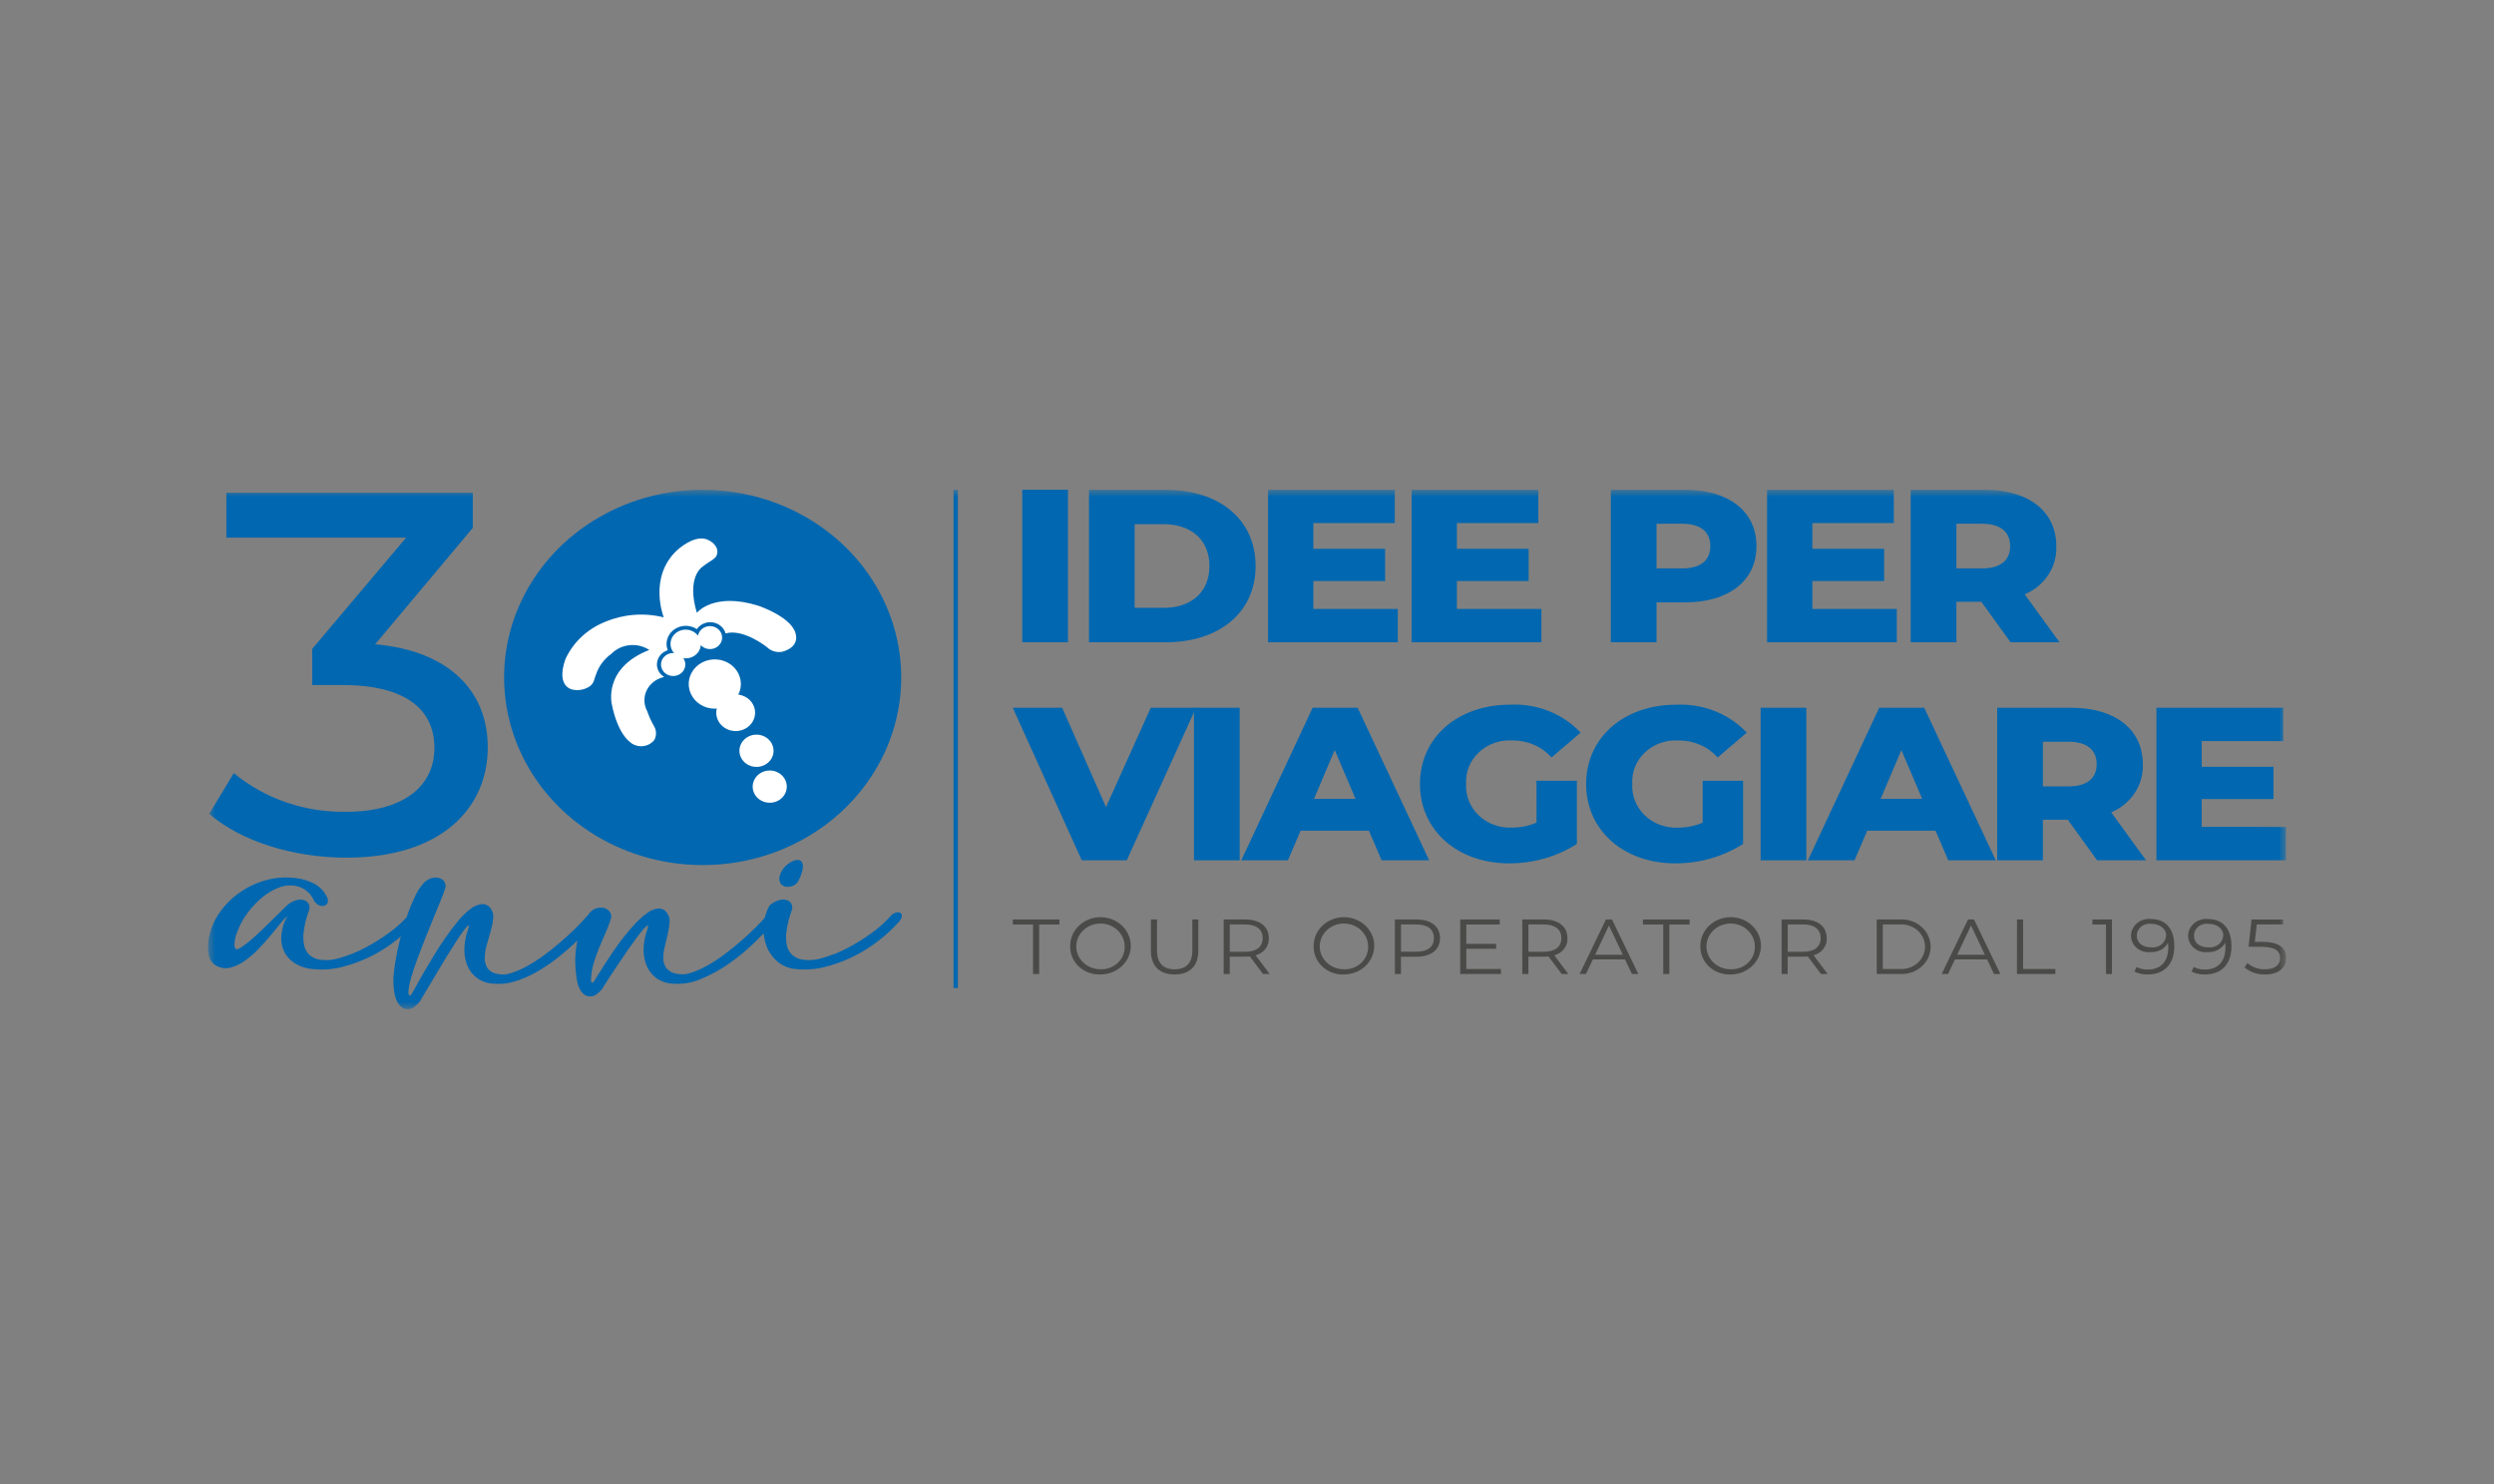 <?xml version="1.0" encoding="UTF-8"?> <svg xmlns="http://www.w3.org/2000/svg" width="168" height="100" viewBox="0 0 168 100" fill="none"><rect x="0" y="0" width="168" height="100" fill="#808080" stroke="none"/><g clip-path="url(#clip0_15193_47670)"><path d="M71.94 33H68.862V43.279H71.94V33Z" fill="#0067B0"></path><mask id="mask0_15193_47670" style="mask-type:luminance" maskUnits="userSpaceOnUse" x="14" y="33" width="140" height="35"><path d="M154 33H14V68H154V33Z" fill="white"></path></mask><g mask="url(#mask0_15193_47670)"><path d="M73.356 33H78.501C82.106 33 84.578 34.982 84.578 38.139C84.578 41.297 82.107 43.278 78.501 43.278H73.356V33ZM78.377 40.958C80.227 40.958 81.47 39.916 81.47 38.139C81.47 36.362 80.226 35.319 78.377 35.319H76.431V40.958H78.377Z" fill="#0067B0"></path><path d="M94.158 41.032V43.278H85.421V33H93.955V35.246H88.469V36.977H93.303V39.151H88.469V41.031L94.158 41.032Z" fill="#0067B0"></path><path d="M103.829 41.032V43.278H95.093V33H103.626V35.246H98.137V36.977H102.971V39.151H98.137V41.031L103.829 41.032Z" fill="#0067B0"></path><path d="M118.318 36.803C118.318 39.137 116.453 40.589 113.483 40.589H111.588V43.278H108.51V33H113.484C116.453 33 118.318 34.454 118.318 36.803ZM115.21 36.803C115.21 35.848 114.573 35.288 113.298 35.288H111.588V38.301H113.298C114.573 38.301 115.21 37.744 115.21 36.803" fill="#0067B0"></path><path d="M127.773 41.032V43.278H119.034V33H127.568V35.246H122.084V36.977H126.918V39.151H122.084V41.031L127.773 41.032Z" fill="#0067B0"></path><path d="M133.464 40.547H131.786V43.278H128.708V33H133.682C136.651 33 138.516 34.454 138.516 36.803C138.545 37.483 138.357 38.155 137.978 38.734C137.598 39.312 137.044 39.77 136.387 40.048L138.734 43.278H135.438L133.464 40.547ZM133.496 35.29H131.786V38.301H133.496C134.77 38.301 135.407 37.744 135.407 36.803C135.407 35.849 134.771 35.289 133.496 35.289" fill="#0067B0"></path><path d="M80.565 47.689L75.902 57.967H72.87L68.222 47.689H71.549L74.503 54.384L77.519 47.689H80.565Z" fill="#0067B0"></path><path d="M83.506 47.689H80.428V57.968H83.506V47.689Z" fill="#0067B0"></path><path d="M92.212 55.971H87.611L86.756 57.968H83.617L88.42 47.689H91.452L96.27 57.968H93.069L92.212 55.971ZM91.311 53.827L89.91 50.539L88.512 53.829L91.311 53.827Z" fill="#0067B0"></path><path d="M103.5 52.608H106.22V56.866C104.87 57.725 103.278 58.18 101.651 58.173C98.184 58.173 95.651 55.955 95.651 52.828C95.651 49.701 98.184 47.483 101.716 47.483C102.607 47.439 103.497 47.585 104.321 47.91C105.144 48.236 105.879 48.732 106.472 49.363L104.514 51.037C104.19 50.673 103.786 50.381 103.329 50.183C102.872 49.985 102.374 49.885 101.871 49.891C101.456 49.866 101.04 49.925 100.651 50.064C100.262 50.202 99.909 50.418 99.615 50.696C99.32 50.973 99.092 51.307 98.945 51.675C98.798 52.043 98.736 52.436 98.762 52.828C98.739 53.217 98.802 53.606 98.948 53.971C99.095 54.335 99.32 54.666 99.61 54.943C99.9 55.22 100.249 55.436 100.633 55.578C101.017 55.719 101.428 55.783 101.84 55.764C102.413 55.769 102.981 55.654 103.503 55.427L103.5 52.608Z" fill="#0067B0"></path><path d="M114.695 52.608H117.415V56.866C116.065 57.725 114.473 58.18 112.845 58.173C109.379 58.173 106.845 55.955 106.845 52.828C106.845 49.701 109.378 47.485 112.907 47.485C113.798 47.441 114.688 47.587 115.512 47.913C116.335 48.238 117.07 48.734 117.663 49.365L115.705 51.039C115.381 50.675 114.977 50.383 114.52 50.185C114.063 49.987 113.565 49.888 113.062 49.893C112.647 49.868 112.231 49.927 111.842 50.066C111.453 50.205 111.1 50.42 110.806 50.698C110.512 50.976 110.283 51.309 110.136 51.677C109.989 52.045 109.927 52.438 109.953 52.83C109.93 53.219 109.993 53.609 110.14 53.973C110.286 54.337 110.511 54.669 110.801 54.945C111.091 55.222 111.44 55.438 111.824 55.58C112.208 55.721 112.619 55.785 113.031 55.767C113.605 55.771 114.173 55.656 114.694 55.43L114.695 52.608Z" fill="#0067B0"></path><path d="M121.676 47.689H118.598V57.968H121.676V47.689Z" fill="#0067B0"></path><path d="M130.382 55.971H125.779L124.923 57.968H121.785L126.587 47.689H129.62L134.438 57.968H131.238L130.382 55.971ZM129.48 53.827L128.081 50.539L126.683 53.829L129.48 53.827Z" fill="#0067B0"></path><path d="M139.292 55.236H137.613V57.968H134.535V47.689H139.51C142.479 47.689 144.344 49.143 144.344 51.492C144.373 52.172 144.185 52.845 143.806 53.423C143.426 54.002 142.872 54.459 142.215 54.738L144.561 57.969H141.266L139.292 55.236ZM139.324 49.979H137.613V52.989H139.324C140.598 52.989 141.235 52.431 141.235 51.491C141.235 50.537 140.598 49.977 139.324 49.977" fill="#0067B0"></path><path d="M154 55.721V57.968H145.264V47.689H153.798V49.935H148.311V51.667H153.146V53.839H148.311V55.718L154 55.721Z" fill="#0067B0"></path><path d="M32.856 50.359C32.856 54.456 29.729 57.79 23.332 57.79C19.739 57.79 16.216 56.679 14.096 54.838L15.749 52.094C17.846 53.825 20.55 54.753 23.333 54.699C27.106 54.699 29.262 53.032 29.262 50.393C29.262 47.823 27.358 46.156 23.045 46.156H21.032V43.725L27.358 36.224H15.246V33.203H31.85V35.564L25.273 43.411C30.304 43.863 32.856 46.607 32.856 50.358" fill="#0067B0"></path><path d="M19.359 61.726C19.18 61.88 19.019 62.051 18.878 62.238C18.681 62.483 18.459 62.754 18.211 63.052C17.963 63.35 17.693 63.65 17.401 63.953C17.126 64.24 16.824 64.502 16.497 64.735C16.214 64.941 15.894 65.095 15.552 65.19C15.238 65.276 14.901 65.242 14.614 65.094C14.48 65.03 14.362 64.938 14.27 64.824C14.178 64.711 14.114 64.58 14.082 64.44C13.998 64.127 13.979 63.802 14.025 63.482C14.101 62.831 14.329 62.204 14.692 61.646C15.416 60.521 16.556 59.691 17.891 59.315C18.564 59.124 19.273 59.075 19.968 59.172C20.39 59.223 20.798 59.35 21.169 59.547C21.54 59.745 21.835 60.05 22.011 60.417C22.053 60.481 22.08 60.553 22.089 60.628C22.098 60.703 22.088 60.778 22.062 60.849C22.038 60.899 22.001 60.942 21.956 60.976C21.91 61.009 21.857 61.031 21.8 61.041C21.663 61.058 21.525 61.027 21.412 60.953C21.257 60.856 21.141 60.712 21.083 60.545C20.946 60.291 20.742 60.074 20.492 59.915C20.264 59.774 20.003 59.689 19.732 59.667C19.367 59.638 18.999 59.702 18.668 59.852C18.293 60.014 17.946 60.23 17.638 60.49C17.304 60.769 17.004 61.082 16.744 61.423C16.485 61.754 16.27 62.114 16.102 62.493C16.068 62.568 16.026 62.669 15.975 62.797C15.923 62.929 15.881 63.066 15.849 63.204C15.817 63.34 15.798 63.479 15.792 63.619C15.78 63.727 15.806 63.837 15.868 63.93C15.913 63.994 16.022 63.972 16.197 63.867C16.413 63.729 16.619 63.577 16.813 63.411C17.049 63.215 17.3 62.988 17.565 62.733L18.324 61.998C18.566 61.765 18.777 61.557 18.958 61.376C19.139 61.194 19.257 61.078 19.312 61.025C19.483 60.863 19.691 60.74 19.921 60.666C20.091 60.609 20.276 60.6 20.452 60.642C20.524 60.661 20.591 60.693 20.649 60.737C20.707 60.781 20.755 60.836 20.79 60.898C20.827 60.967 20.848 61.042 20.852 61.119C20.856 61.196 20.844 61.273 20.815 61.344C20.645 61.8 20.526 62.272 20.461 62.751C20.413 63.078 20.424 63.409 20.494 63.732C20.546 63.966 20.669 64.18 20.849 64.347C21.02 64.497 21.229 64.602 21.456 64.651C21.939 64.731 22.436 64.695 22.901 64.546C23.487 64.379 24.052 64.151 24.586 63.865C25.15 63.57 25.689 63.233 26.199 62.859C26.642 62.543 27.049 62.185 27.414 61.79C27.502 61.659 27.633 61.558 27.785 61.502C27.837 61.481 27.893 61.47 27.95 61.47C28.007 61.47 28.063 61.481 28.114 61.502C28.158 61.527 28.192 61.565 28.211 61.609C28.231 61.654 28.235 61.703 28.224 61.75C28.185 61.919 28.091 62.073 27.954 62.188C27.547 62.636 27.098 63.047 26.611 63.417C26.086 63.824 25.517 64.177 24.914 64.471C24.316 64.766 23.684 64.996 23.031 65.157C22.413 65.315 21.768 65.363 21.131 65.301C20.681 65.276 20.244 65.141 19.865 64.91C19.544 64.71 19.289 64.428 19.13 64.096C18.975 63.748 18.914 63.37 18.954 62.995C18.998 62.55 19.135 62.119 19.359 61.725" fill="#0067B0"></path><path d="M43.641 62.365C43.618 62.333 43.537 62.395 43.396 62.549C43.217 62.751 43.047 62.961 42.89 63.179C42.692 63.446 42.475 63.749 42.239 64.089C42.003 64.43 41.776 64.765 41.556 65.096C41.336 65.425 41.136 65.728 40.956 66.005C40.776 66.282 40.647 66.49 40.569 66.628C40.458 66.764 40.33 66.888 40.189 66.995C40.072 67.086 39.926 67.137 39.776 67.139C39.608 67.148 39.443 67.093 39.318 66.987C39.2 66.88 39.106 66.753 39.039 66.612C38.964 66.46 38.91 66.299 38.879 66.134C38.847 65.975 38.824 65.816 38.811 65.655C38.708 64.895 38.736 64.124 38.896 63.372C38.502 63.755 38.074 64.13 37.612 64.498C37.163 64.856 36.686 65.181 36.185 65.472C35.716 65.744 35.215 65.964 34.691 66.126C34.212 66.277 33.705 66.329 33.203 66.278C32.792 66.254 32.399 66.109 32.081 65.862C31.796 65.632 31.58 65.335 31.456 65C31.322 64.639 31.264 64.257 31.284 63.875C31.3 63.47 31.377 63.069 31.513 62.684C31.536 62.621 31.555 62.557 31.57 62.493C31.585 62.429 31.584 62.385 31.561 62.365C31.539 62.333 31.452 62.416 31.3 62.613C31.148 62.81 30.965 63.074 30.751 63.403C30.537 63.733 30.304 64.105 30.05 64.52C29.797 64.936 29.554 65.34 29.322 65.734C29.085 66.128 28.872 66.485 28.68 66.804C28.489 67.123 28.354 67.352 28.275 67.49C28.164 67.627 28.036 67.75 27.895 67.858C27.779 67.949 27.633 67.999 27.482 68.001C27.314 68.01 27.149 67.955 27.024 67.85C26.907 67.742 26.812 67.615 26.745 67.474C26.671 67.322 26.617 67.161 26.585 66.995C26.553 66.837 26.531 66.677 26.517 66.517C26.485 66.179 26.491 65.839 26.535 65.503C26.58 65.104 26.648 64.678 26.737 64.226C26.826 63.773 26.939 63.307 27.075 62.829C27.21 62.35 27.353 61.9 27.505 61.48C27.643 61.093 27.803 60.714 27.987 60.344C28.117 60.069 28.281 59.809 28.477 59.57C28.622 59.391 28.818 59.255 29.042 59.178C29.216 59.12 29.405 59.115 29.583 59.162C29.737 59.203 29.868 59.301 29.946 59.433C29.985 59.502 30.009 59.578 30.014 59.657C30.02 59.735 30.008 59.814 29.98 59.888C29.912 60.1 29.805 60.385 29.659 60.741C29.513 61.098 29.35 61.492 29.17 61.926C28.99 62.357 28.807 62.809 28.622 63.283C28.436 63.757 28.262 64.215 28.098 64.656C27.934 65.097 27.799 65.507 27.692 65.885C27.599 66.185 27.54 66.493 27.515 66.805V66.909C27.514 66.949 27.52 66.99 27.531 67.028C27.535 67.041 27.542 67.053 27.552 67.063C27.562 67.072 27.575 67.079 27.589 67.082C27.617 67.087 27.659 67.059 27.715 66.994C27.807 66.852 27.892 66.706 27.968 66.556C28.104 66.305 28.275 65.999 28.483 65.636C28.691 65.273 28.927 64.874 29.192 64.439C29.457 64.002 29.733 63.577 30.02 63.162C30.307 62.746 30.597 62.366 30.889 62.02C31.134 61.719 31.418 61.449 31.734 61.214C31.944 61.052 32.199 60.95 32.468 60.919C32.589 60.914 32.708 60.941 32.814 60.996C32.919 61.051 33.007 61.132 33.068 61.23C33.197 61.422 33.252 61.652 33.22 61.879C33.193 62.162 33.139 62.443 33.06 62.718C32.975 63.015 32.888 63.322 32.798 63.637C32.712 63.923 32.664 64.218 32.654 64.516C32.642 64.76 32.702 65.004 32.826 65.219C32.906 65.33 33.01 65.423 33.13 65.493C33.251 65.564 33.386 65.609 33.527 65.626C33.834 65.688 34.153 65.666 34.447 65.562C34.824 65.44 35.186 65.28 35.527 65.085C35.924 64.865 36.305 64.62 36.667 64.351C37.049 64.069 37.415 63.776 37.765 63.473C38.116 63.169 38.44 62.871 38.738 62.579C39.036 62.286 39.286 62.023 39.489 61.789L39.607 61.661C39.607 61.65 39.618 61.634 39.641 61.613C39.758 61.422 39.944 61.278 40.165 61.206C40.342 61.148 40.533 61.142 40.713 61.189C40.872 61.235 41.008 61.334 41.093 61.469C41.138 61.538 41.165 61.615 41.174 61.695C41.182 61.775 41.172 61.856 41.144 61.932C41.039 62.26 40.915 62.583 40.773 62.898C40.626 63.222 40.485 63.55 40.35 63.88C40.216 64.209 40.098 64.544 39.996 64.885C39.894 65.228 39.832 65.582 39.81 65.938V66.042C39.809 66.083 39.815 66.123 39.827 66.162C39.831 66.175 39.838 66.187 39.848 66.196C39.858 66.206 39.87 66.213 39.884 66.216C39.912 66.221 39.955 66.192 40.011 66.128C40.044 66.085 40.118 65.966 40.23 65.777C40.343 65.588 40.489 65.351 40.669 65.074C40.849 64.796 41.052 64.491 41.278 64.154C41.503 63.817 41.744 63.487 42.003 63.156C42.262 62.826 42.527 62.518 42.797 62.231C43.041 61.966 43.313 61.725 43.608 61.512C43.818 61.35 44.072 61.247 44.342 61.216C44.462 61.212 44.581 61.239 44.687 61.294C44.793 61.349 44.88 61.43 44.941 61.528C45.069 61.712 45.125 61.932 45.102 62.151C45.082 62.414 45.042 62.675 44.983 62.933C44.921 63.21 44.854 63.492 44.781 63.779C44.711 64.04 44.676 64.308 44.679 64.577C44.679 64.808 44.749 65.033 44.882 65.227C45.058 65.44 45.316 65.581 45.599 65.618C45.906 65.68 46.225 65.658 46.52 65.554C46.896 65.434 47.259 65.277 47.601 65.085C47.998 64.865 48.378 64.619 48.741 64.351C49.122 64.069 49.488 63.776 49.839 63.473C50.189 63.169 50.514 62.871 50.812 62.579C51.109 62.286 51.36 62.023 51.563 61.789C51.651 61.658 51.781 61.557 51.934 61.501C51.986 61.48 52.042 61.469 52.099 61.469C52.155 61.469 52.211 61.48 52.263 61.501C52.307 61.526 52.341 61.564 52.361 61.608C52.38 61.653 52.385 61.702 52.374 61.749C52.335 61.918 52.24 62.072 52.103 62.187C51.73 62.605 51.282 63.066 50.758 63.571C50.234 64.077 49.666 64.541 49.06 64.959C48.476 65.367 47.844 65.71 47.177 65.981C46.582 66.233 45.927 66.335 45.278 66.276C44.867 66.253 44.474 66.108 44.154 65.861C43.87 65.631 43.654 65.333 43.53 64.999C43.396 64.638 43.338 64.256 43.358 63.873C43.374 63.468 43.451 63.068 43.587 62.683C43.609 62.62 43.629 62.556 43.644 62.492C43.659 62.428 43.658 62.384 43.636 62.364" fill="#0067B0"></path><path d="M51.83 61.024C52.001 60.862 52.209 60.739 52.438 60.665C52.609 60.608 52.795 60.599 52.971 60.641C53.042 60.66 53.109 60.692 53.167 60.736C53.225 60.78 53.273 60.834 53.308 60.897C53.345 60.965 53.366 61.041 53.37 61.117C53.374 61.194 53.362 61.271 53.333 61.343C53.163 61.799 53.044 62.271 52.979 62.75C52.93 63.076 52.942 63.408 53.012 63.731C53.065 63.965 53.189 64.178 53.369 64.345C53.541 64.495 53.75 64.6 53.978 64.649C54.461 64.729 54.957 64.693 55.421 64.544C56.009 64.378 56.575 64.151 57.11 63.867C57.674 63.571 58.213 63.234 58.723 62.86C59.166 62.544 59.573 62.186 59.938 61.791C60.027 61.66 60.157 61.559 60.31 61.503C60.362 61.482 60.418 61.471 60.474 61.471C60.531 61.471 60.587 61.482 60.639 61.503C60.682 61.528 60.716 61.566 60.736 61.61C60.756 61.654 60.761 61.704 60.749 61.751C60.71 61.92 60.615 62.074 60.478 62.19C60.072 62.637 59.623 63.048 59.137 63.419C58.611 63.825 58.042 64.178 57.439 64.472C56.84 64.766 56.207 64.996 55.553 65.157C54.935 65.314 54.291 65.363 53.654 65.3C53.182 65.272 52.733 65.094 52.379 64.797C52.038 64.508 51.78 64.144 51.628 63.736C51.466 63.294 51.401 62.825 51.436 62.359C51.47 61.893 51.604 61.438 51.83 61.022M52.539 58.978C52.585 58.796 52.675 58.627 52.801 58.483C52.922 58.342 53.064 58.218 53.223 58.117C53.356 58.028 53.51 57.97 53.671 57.949C53.731 57.937 53.794 57.941 53.852 57.961C53.91 57.981 53.961 58.015 54 58.06C54.083 58.198 54.11 58.36 54.075 58.515C54.023 58.816 53.921 59.107 53.772 59.377C53.681 59.528 53.537 59.642 53.366 59.702C53.219 59.759 53.057 59.773 52.902 59.742C52.831 59.726 52.765 59.696 52.707 59.655C52.649 59.614 52.6 59.562 52.564 59.503C52.521 59.422 52.497 59.333 52.493 59.242C52.488 59.151 52.504 59.061 52.539 58.976" fill="#0067B0"></path><path d="M60.708 45.645C60.708 48.146 59.924 50.591 58.454 52.67C56.985 54.75 54.896 56.371 52.452 57.328C50.008 58.285 47.318 58.535 44.724 58.047C42.129 57.559 39.746 56.355 37.875 54.587C36.005 52.818 34.731 50.565 34.215 48.112C33.699 45.659 33.964 43.117 34.976 40.806C35.988 38.495 37.703 36.52 39.902 35.131C42.102 33.742 44.688 33 47.333 33C49.09 33 50.829 33.327 52.452 33.963C54.074 34.598 55.549 35.529 56.791 36.704C58.033 37.878 59.018 39.272 59.69 40.806C60.362 42.34 60.708 43.984 60.708 45.645Z" fill="#0067B0"></path><path d="M52.108 50.589C52.108 50.374 52.041 50.163 51.915 49.985C51.789 49.806 51.609 49.666 51.399 49.584C51.189 49.501 50.958 49.48 50.734 49.521C50.511 49.563 50.306 49.667 50.145 49.819C49.984 49.971 49.875 50.164 49.83 50.375C49.786 50.586 49.808 50.805 49.895 51.004C49.982 51.203 50.13 51.372 50.319 51.492C50.508 51.611 50.731 51.675 50.958 51.675C51.263 51.675 51.555 51.561 51.771 51.357C51.987 51.154 52.108 50.877 52.108 50.589Z" fill="white"></path><path d="M51.85 51.917C51.623 51.917 51.401 51.981 51.212 52.1C51.023 52.22 50.876 52.39 50.789 52.588C50.702 52.787 50.679 53.005 50.723 53.216C50.768 53.427 50.877 53.62 51.038 53.772C51.199 53.924 51.403 54.028 51.626 54.07C51.849 54.112 52.08 54.09 52.29 54.008C52.5 53.926 52.68 53.787 52.806 53.608C52.933 53.429 53 53.219 53 53.004C53 52.716 52.879 52.439 52.663 52.236C52.448 52.032 52.155 51.917 51.85 51.917Z" fill="white"></path><path d="M50.865 48.023C50.864 47.724 50.749 47.436 50.541 47.211C50.332 46.987 50.045 46.841 49.731 46.802C49.845 46.58 49.906 46.337 49.907 46.091C49.907 45.762 49.804 45.441 49.611 45.168C49.418 44.895 49.144 44.682 48.823 44.556C48.502 44.43 48.148 44.397 47.808 44.461C47.467 44.525 47.154 44.683 46.908 44.915C46.662 45.147 46.494 45.443 46.426 45.765C46.358 46.088 46.393 46.422 46.526 46.725C46.659 47.029 46.884 47.288 47.172 47.471C47.461 47.654 47.801 47.751 48.149 47.752C48.195 47.752 48.238 47.741 48.283 47.739C48.241 47.908 48.237 48.085 48.272 48.256C48.307 48.428 48.379 48.59 48.485 48.733C48.591 48.876 48.728 48.996 48.887 49.085C49.045 49.175 49.222 49.231 49.405 49.251C49.589 49.272 49.774 49.255 49.95 49.202C50.126 49.15 50.289 49.063 50.427 48.947C50.565 48.831 50.675 48.689 50.751 48.529C50.826 48.37 50.865 48.198 50.865 48.023Z" fill="white"></path><path d="M47.208 43.471C47.33 43.603 47.496 43.693 47.679 43.724C47.862 43.755 48.051 43.727 48.214 43.643C48.378 43.559 48.506 43.426 48.579 43.264C48.651 43.102 48.663 42.922 48.613 42.753C48.563 42.584 48.453 42.436 48.303 42.333C48.151 42.231 47.968 42.18 47.783 42.189C47.597 42.198 47.42 42.267 47.281 42.383C47.142 42.5 47.049 42.658 47.018 42.831C46.939 42.725 46.837 42.635 46.721 42.567C46.603 42.499 46.473 42.453 46.337 42.434C46.201 42.415 46.063 42.422 45.93 42.455C45.797 42.487 45.672 42.545 45.563 42.624C45.455 42.704 45.364 42.803 45.297 42.917C45.23 43.03 45.188 43.155 45.173 43.284C45.159 43.413 45.172 43.544 45.212 43.668C45.252 43.792 45.319 43.908 45.407 44.007C45.387 44.007 45.367 44.001 45.346 44.001C45.164 44.001 44.986 44.058 44.842 44.164C44.698 44.271 44.596 44.419 44.551 44.587C44.506 44.754 44.522 44.931 44.596 45.089C44.67 45.247 44.797 45.377 44.958 45.459C45.119 45.54 45.305 45.569 45.485 45.539C45.665 45.51 45.829 45.425 45.952 45.297C46.075 45.169 46.149 45.006 46.163 44.834C46.176 44.661 46.129 44.49 46.027 44.346C46.082 44.355 46.137 44.36 46.193 44.361C46.45 44.361 46.697 44.27 46.885 44.105C47.074 43.94 47.189 43.713 47.208 43.471Z" fill="white"></path><path d="M51.077 40.813C48.067 39.875 46.941 41.288 46.941 41.288C46.227 38.921 47.284 38.215 47.284 38.215C47.448 38.083 47.62 37.96 47.799 37.847C47.799 37.847 48.196 37.634 48.27 37.437C48.534 36.773 47.749 36.404 47.749 36.404C46.834 35.903 45.589 37.094 45.589 37.094C43.653 38.928 44.712 41.598 44.712 41.598C43.401 41.27 42.009 41.376 40.77 41.898C39.566 42.379 38.605 43.28 38.087 44.415C37.405 46.362 38.623 46.477 38.623 46.477C38.958 46.536 39.304 46.481 39.599 46.321C39.712 46.266 39.81 46.187 39.886 46.09C39.962 45.993 40.014 45.882 40.037 45.764C40.045 45.721 40.059 45.68 40.078 45.641C40.097 45.578 40.12 45.516 40.147 45.455C40.33 44.895 40.695 44.403 41.189 44.049C41.51 43.724 41.945 43.519 42.413 43.473C42.881 43.426 43.352 43.541 43.737 43.795C40.56 45.033 41.223 47.504 41.223 47.504C41.623 49.446 42.407 49.974 42.407 49.974C42.519 50.081 42.654 50.164 42.804 50.217C42.953 50.27 43.113 50.291 43.272 50.28C43.431 50.269 43.586 50.225 43.725 50.151C43.865 50.078 43.986 49.977 44.08 49.855C44.159 49.705 44.196 49.538 44.189 49.37C44.182 49.202 44.13 49.039 44.038 48.895C43.861 48.585 43.715 48.261 43.6 47.926C43.48 47.707 43.414 47.465 43.409 47.219C43.403 46.972 43.457 46.728 43.568 46.505C43.678 46.281 43.841 46.085 44.044 45.931C44.248 45.776 44.486 45.669 44.74 45.615C44.571 45.513 44.436 45.367 44.351 45.195C44.266 45.023 44.234 44.831 44.26 44.643C44.285 44.455 44.366 44.277 44.494 44.13C44.622 43.983 44.791 43.874 44.982 43.815C44.929 43.682 44.901 43.541 44.9 43.4C44.899 43.175 44.963 42.954 45.086 42.762C45.209 42.569 45.385 42.413 45.596 42.309C45.807 42.204 46.044 42.157 46.281 42.172C46.518 42.186 46.746 42.262 46.941 42.391C47.053 42.226 47.214 42.094 47.404 42.014C47.594 41.933 47.804 41.907 48.01 41.937C48.215 41.968 48.407 42.055 48.561 42.187C48.715 42.318 48.825 42.49 48.878 42.68C50.08 42.339 51.658 43.6 51.658 43.6C51.794 43.738 51.968 43.839 52.16 43.893C52.352 43.946 52.555 43.949 52.749 43.902C53.811 43.573 53.622 42.85 53.622 42.85C53.52 41.625 51.077 40.813 51.077 40.813Z" fill="white"></path><path d="M69.588 62.293H68.223V61.957H71.365V62.293H69.999V65.63H69.588V62.293Z" fill="#4A4A49"></path><path d="M72.091 63.791C72.079 63.407 72.187 63.028 72.403 62.703C72.62 62.378 72.934 62.121 73.305 61.966C73.677 61.811 74.089 61.764 74.489 61.831C74.888 61.898 75.258 62.077 75.55 62.344C75.842 62.611 76.043 62.954 76.127 63.33C76.211 63.706 76.175 64.097 76.023 64.453C75.871 64.809 75.61 65.114 75.273 65.329C74.936 65.544 74.54 65.659 74.133 65.659C73.868 65.671 73.602 65.63 73.354 65.541C73.105 65.452 72.878 65.316 72.687 65.141C72.496 64.966 72.344 64.756 72.242 64.524C72.139 64.292 72.088 64.042 72.091 63.791ZM75.76 63.791C75.764 63.484 75.672 63.184 75.495 62.927C75.318 62.671 75.065 62.47 74.767 62.35C74.469 62.23 74.14 62.197 73.821 62.254C73.503 62.312 73.21 62.458 72.98 62.673C72.75 62.888 72.593 63.164 72.528 63.464C72.464 63.764 72.496 64.075 72.62 64.359C72.743 64.642 72.953 64.883 73.223 65.053C73.492 65.223 73.809 65.313 74.133 65.312C74.347 65.319 74.56 65.285 74.76 65.211C74.959 65.137 75.141 65.025 75.293 64.883C75.445 64.741 75.565 64.57 75.646 64.382C75.726 64.195 75.765 63.993 75.76 63.791Z" fill="#4A4A49"></path><path d="M77.528 64.059V61.955H77.938V64.043C77.938 64.914 78.372 65.313 79.126 65.313C79.88 65.313 80.319 64.914 80.319 64.043V61.955H80.72V64.059C80.72 65.114 80.12 65.66 79.126 65.66C78.132 65.66 77.528 65.113 77.528 64.059Z" fill="#4A4A49"></path><path d="M85.079 65.628L84.192 64.448C84.088 64.458 83.984 64.463 83.88 64.463H82.837V65.627H82.427V61.955H83.88C84.869 61.955 85.468 62.428 85.468 63.215C85.481 63.474 85.401 63.73 85.239 63.94C85.078 64.15 84.845 64.301 84.58 64.368L85.529 65.628H85.079ZM85.057 63.215C85.057 62.627 84.647 62.291 83.869 62.291H82.839V64.132H83.869C84.647 64.132 85.057 63.791 85.057 63.212" fill="#4A4A49"></path><path d="M88.492 63.791C88.479 63.407 88.588 63.028 88.804 62.703C89.02 62.378 89.334 62.121 89.706 61.966C90.077 61.811 90.489 61.764 90.889 61.831C91.289 61.898 91.659 62.077 91.95 62.344C92.242 62.611 92.443 62.954 92.527 63.33C92.612 63.706 92.575 64.097 92.423 64.453C92.271 64.809 92.01 65.114 91.674 65.329C91.337 65.544 90.94 65.659 90.534 65.659C90.268 65.671 90.003 65.63 89.754 65.541C89.505 65.452 89.278 65.316 89.087 65.141C88.896 64.966 88.745 64.756 88.642 64.524C88.54 64.292 88.489 64.042 88.492 63.791ZM92.16 63.791C92.165 63.484 92.073 63.184 91.896 62.927C91.719 62.671 91.465 62.47 91.167 62.35C90.869 62.23 90.54 62.197 90.222 62.254C89.904 62.312 89.611 62.458 89.381 62.673C89.15 62.888 88.993 63.164 88.929 63.464C88.865 63.764 88.897 64.075 89.02 64.359C89.144 64.642 89.354 64.883 89.623 65.053C89.893 65.223 90.21 65.313 90.534 65.312C90.748 65.319 90.961 65.285 91.16 65.211C91.36 65.137 91.541 65.025 91.694 64.883C91.846 64.741 91.966 64.57 92.046 64.382C92.126 64.195 92.165 63.993 92.16 63.791Z" fill="#4A4A49"></path><path d="M97.002 63.212C97.002 63.994 96.403 64.466 95.415 64.466H94.372V65.626H93.962V61.955H95.415C96.403 61.955 97.002 62.428 97.002 63.215M96.591 63.215C96.591 62.627 96.181 62.291 95.403 62.291H94.374V64.127H95.403C96.181 64.127 96.591 63.791 96.591 63.215Z" fill="#4A4A49"></path><path d="M101.108 65.292V65.628H98.362V61.955H101.026V62.293H98.773V63.599H100.782V63.93H98.773V65.294L101.108 65.292Z" fill="#4A4A49"></path><path d="M105.197 65.628L104.31 64.448C104.206 64.458 104.102 64.463 103.998 64.463H102.955V65.627H102.545V61.955H103.998C104.986 61.955 105.585 62.428 105.585 63.215C105.599 63.474 105.518 63.73 105.357 63.94C105.195 64.15 104.962 64.301 104.697 64.368L105.647 65.628H105.197ZM105.175 63.215C105.175 62.627 104.765 62.291 103.987 62.291H102.957V64.132H103.987C104.765 64.132 105.175 63.791 105.175 63.212" fill="#4A4A49"></path><path d="M109.464 64.647H107.299L106.833 65.628H106.406L108.18 61.955H108.585L110.359 65.628H109.926L109.464 64.647ZM109.314 64.332L108.382 62.359L107.45 64.332H109.314Z" fill="#4A4A49"></path><path d="M112.039 62.293H110.673V61.957H113.815V62.293H112.449V65.63H112.039V62.293Z" fill="#4A4A49"></path><path d="M114.541 63.791C114.528 63.407 114.637 63.028 114.853 62.703C115.069 62.378 115.383 62.121 115.755 61.966C116.126 61.811 116.538 61.764 116.938 61.831C117.338 61.898 117.707 62.077 117.999 62.344C118.291 62.611 118.492 62.954 118.576 63.33C118.661 63.706 118.624 64.097 118.472 64.453C118.32 64.809 118.059 65.114 117.723 65.329C117.386 65.544 116.989 65.659 116.583 65.659C116.317 65.671 116.052 65.63 115.803 65.541C115.554 65.452 115.327 65.316 115.136 65.141C114.945 64.966 114.794 64.756 114.691 64.524C114.589 64.292 114.538 64.042 114.541 63.791ZM118.209 63.791C118.214 63.484 118.122 63.184 117.945 62.927C117.768 62.671 117.514 62.47 117.216 62.35C116.918 62.23 116.589 62.197 116.271 62.254C115.953 62.312 115.66 62.458 115.43 62.673C115.199 62.888 115.042 63.164 114.978 63.464C114.914 63.764 114.945 64.075 115.069 64.359C115.193 64.642 115.403 64.883 115.672 65.053C115.942 65.223 116.258 65.313 116.582 65.312C116.797 65.319 117.01 65.285 117.209 65.211C117.409 65.137 117.59 65.025 117.743 64.883C117.895 64.741 118.015 64.57 118.095 64.382C118.175 64.195 118.214 63.993 118.209 63.791Z" fill="#4A4A49"></path><path d="M122.663 65.628L121.775 64.448C121.672 64.458 121.568 64.463 121.463 64.463H120.42V65.627H120.011V61.955H121.465C122.453 61.955 123.052 62.428 123.052 63.215C123.066 63.474 122.985 63.73 122.823 63.94C122.662 64.15 122.429 64.301 122.164 64.368L123.113 65.628H122.663ZM122.643 63.212C122.643 62.624 122.233 62.289 121.455 62.289H120.425V64.132H121.455C122.233 64.132 122.643 63.791 122.643 63.212Z" fill="#4A4A49"></path><path d="M126.419 61.955H128C128.264 61.941 128.528 61.979 128.776 62.065C129.025 62.151 129.252 62.284 129.444 62.456C129.635 62.628 129.788 62.835 129.893 63.064C129.997 63.294 130.051 63.541 130.051 63.791C130.051 64.041 129.997 64.288 129.893 64.518C129.788 64.748 129.635 64.955 129.444 65.127C129.252 65.299 129.025 65.432 128.776 65.518C128.528 65.604 128.264 65.641 128 65.628H126.419V61.955ZM127.978 65.292C128.195 65.305 128.413 65.277 128.618 65.207C128.823 65.138 129.011 65.03 129.17 64.889C129.328 64.748 129.455 64.578 129.542 64.389C129.628 64.201 129.673 63.997 129.673 63.791C129.673 63.585 129.628 63.382 129.542 63.193C129.455 63.004 129.328 62.834 129.17 62.694C129.011 62.553 128.823 62.444 128.618 62.375C128.413 62.306 128.195 62.277 127.978 62.291H126.829V65.292H127.978Z" fill="#4A4A49"></path><path d="M133.854 64.647H131.688L131.222 65.628H130.795L132.569 61.955H132.974L134.748 65.628H134.32L133.854 64.647ZM133.705 64.332L132.772 62.359L131.84 64.332H133.705Z" fill="#4A4A49"></path><path d="M135.868 61.955H136.278V65.293H138.453V65.628H135.866L135.868 61.955Z" fill="#4A4A49"></path><path d="M142.265 61.955V65.628H141.864V62.293H140.949V61.957L142.265 61.955Z" fill="#4A4A49"></path><path d="M146.466 63.76C146.466 65.008 145.745 65.659 144.692 65.659C144.372 65.672 144.054 65.603 143.771 65.46L143.932 65.156C144.16 65.281 144.422 65.341 144.686 65.329C145.524 65.329 146.06 64.82 146.06 63.822C146.06 63.739 146.054 63.633 146.044 63.524C145.932 63.727 145.76 63.895 145.549 64.006C145.338 64.118 145.097 64.169 144.856 64.153C144.691 64.171 144.525 64.156 144.367 64.108C144.209 64.061 144.064 63.983 143.94 63.879C143.817 63.775 143.718 63.648 143.65 63.505C143.582 63.362 143.547 63.208 143.546 63.051C143.548 62.893 143.585 62.736 143.654 62.592C143.723 62.447 143.823 62.318 143.947 62.212C144.072 62.105 144.219 62.025 144.378 61.975C144.537 61.926 144.706 61.908 144.873 61.923C145.903 61.923 146.466 62.6 146.466 63.763M145.917 63.033C145.917 62.629 145.562 62.246 144.887 62.246C144.768 62.233 144.647 62.243 144.533 62.277C144.419 62.311 144.313 62.368 144.224 62.443C144.134 62.519 144.062 62.611 144.013 62.714C143.964 62.818 143.938 62.93 143.938 63.043C143.938 63.526 144.316 63.836 144.915 63.836C145.037 63.849 145.161 63.838 145.279 63.804C145.396 63.77 145.505 63.714 145.599 63.639C145.693 63.563 145.769 63.471 145.823 63.366C145.878 63.262 145.909 63.148 145.915 63.032" fill="#4A4A49"></path><path d="M150.316 63.76C150.316 65.008 149.595 65.659 148.542 65.659C148.222 65.672 147.904 65.603 147.621 65.46L147.781 65.156C148.01 65.281 148.272 65.341 148.536 65.329C149.374 65.329 149.909 64.82 149.909 63.822C149.909 63.739 149.904 63.633 149.893 63.524C149.782 63.727 149.61 63.895 149.399 64.006C149.188 64.118 148.947 64.169 148.705 64.153C148.541 64.171 148.375 64.156 148.217 64.108C148.059 64.061 147.914 63.983 147.79 63.879C147.667 63.775 147.568 63.648 147.5 63.505C147.432 63.362 147.397 63.208 147.396 63.051C147.398 62.893 147.434 62.736 147.503 62.592C147.572 62.447 147.672 62.318 147.797 62.212C147.922 62.105 148.068 62.025 148.228 61.975C148.387 61.926 148.556 61.908 148.723 61.923C149.753 61.923 150.316 62.6 150.316 63.763M149.767 63.033C149.767 62.629 149.412 62.246 148.737 62.246C148.618 62.233 148.497 62.243 148.383 62.277C148.268 62.311 148.163 62.368 148.073 62.443C147.984 62.519 147.912 62.611 147.863 62.714C147.814 62.818 147.788 62.93 147.788 63.043C147.788 63.526 148.166 63.836 148.765 63.836C148.887 63.849 149.011 63.838 149.128 63.804C149.246 63.77 149.355 63.714 149.449 63.639C149.542 63.563 149.619 63.471 149.673 63.366C149.727 63.262 149.759 63.148 149.765 63.032" fill="#4A4A49"></path><path d="M154 64.547C154 65.171 153.542 65.66 152.591 65.66C152.08 65.676 151.581 65.507 151.198 65.187L151.391 64.888C151.715 65.172 152.143 65.325 152.584 65.313C153.245 65.313 153.595 65.008 153.595 64.563C153.595 64.09 153.284 63.796 152.296 63.796H151.469L151.669 61.957H153.794V62.292H152.02L151.887 63.462H152.387C153.558 63.462 154.002 63.898 154.002 64.549" fill="#4A4A49"></path><path d="M64.526 33H64.231V66.579H64.526V33Z" fill="#0067B0"></path></g></g><defs><clipPath id="clip0_15193_47670"><rect width="140" height="35" fill="white" transform="translate(14 33)"></rect></clipPath></defs></svg> 